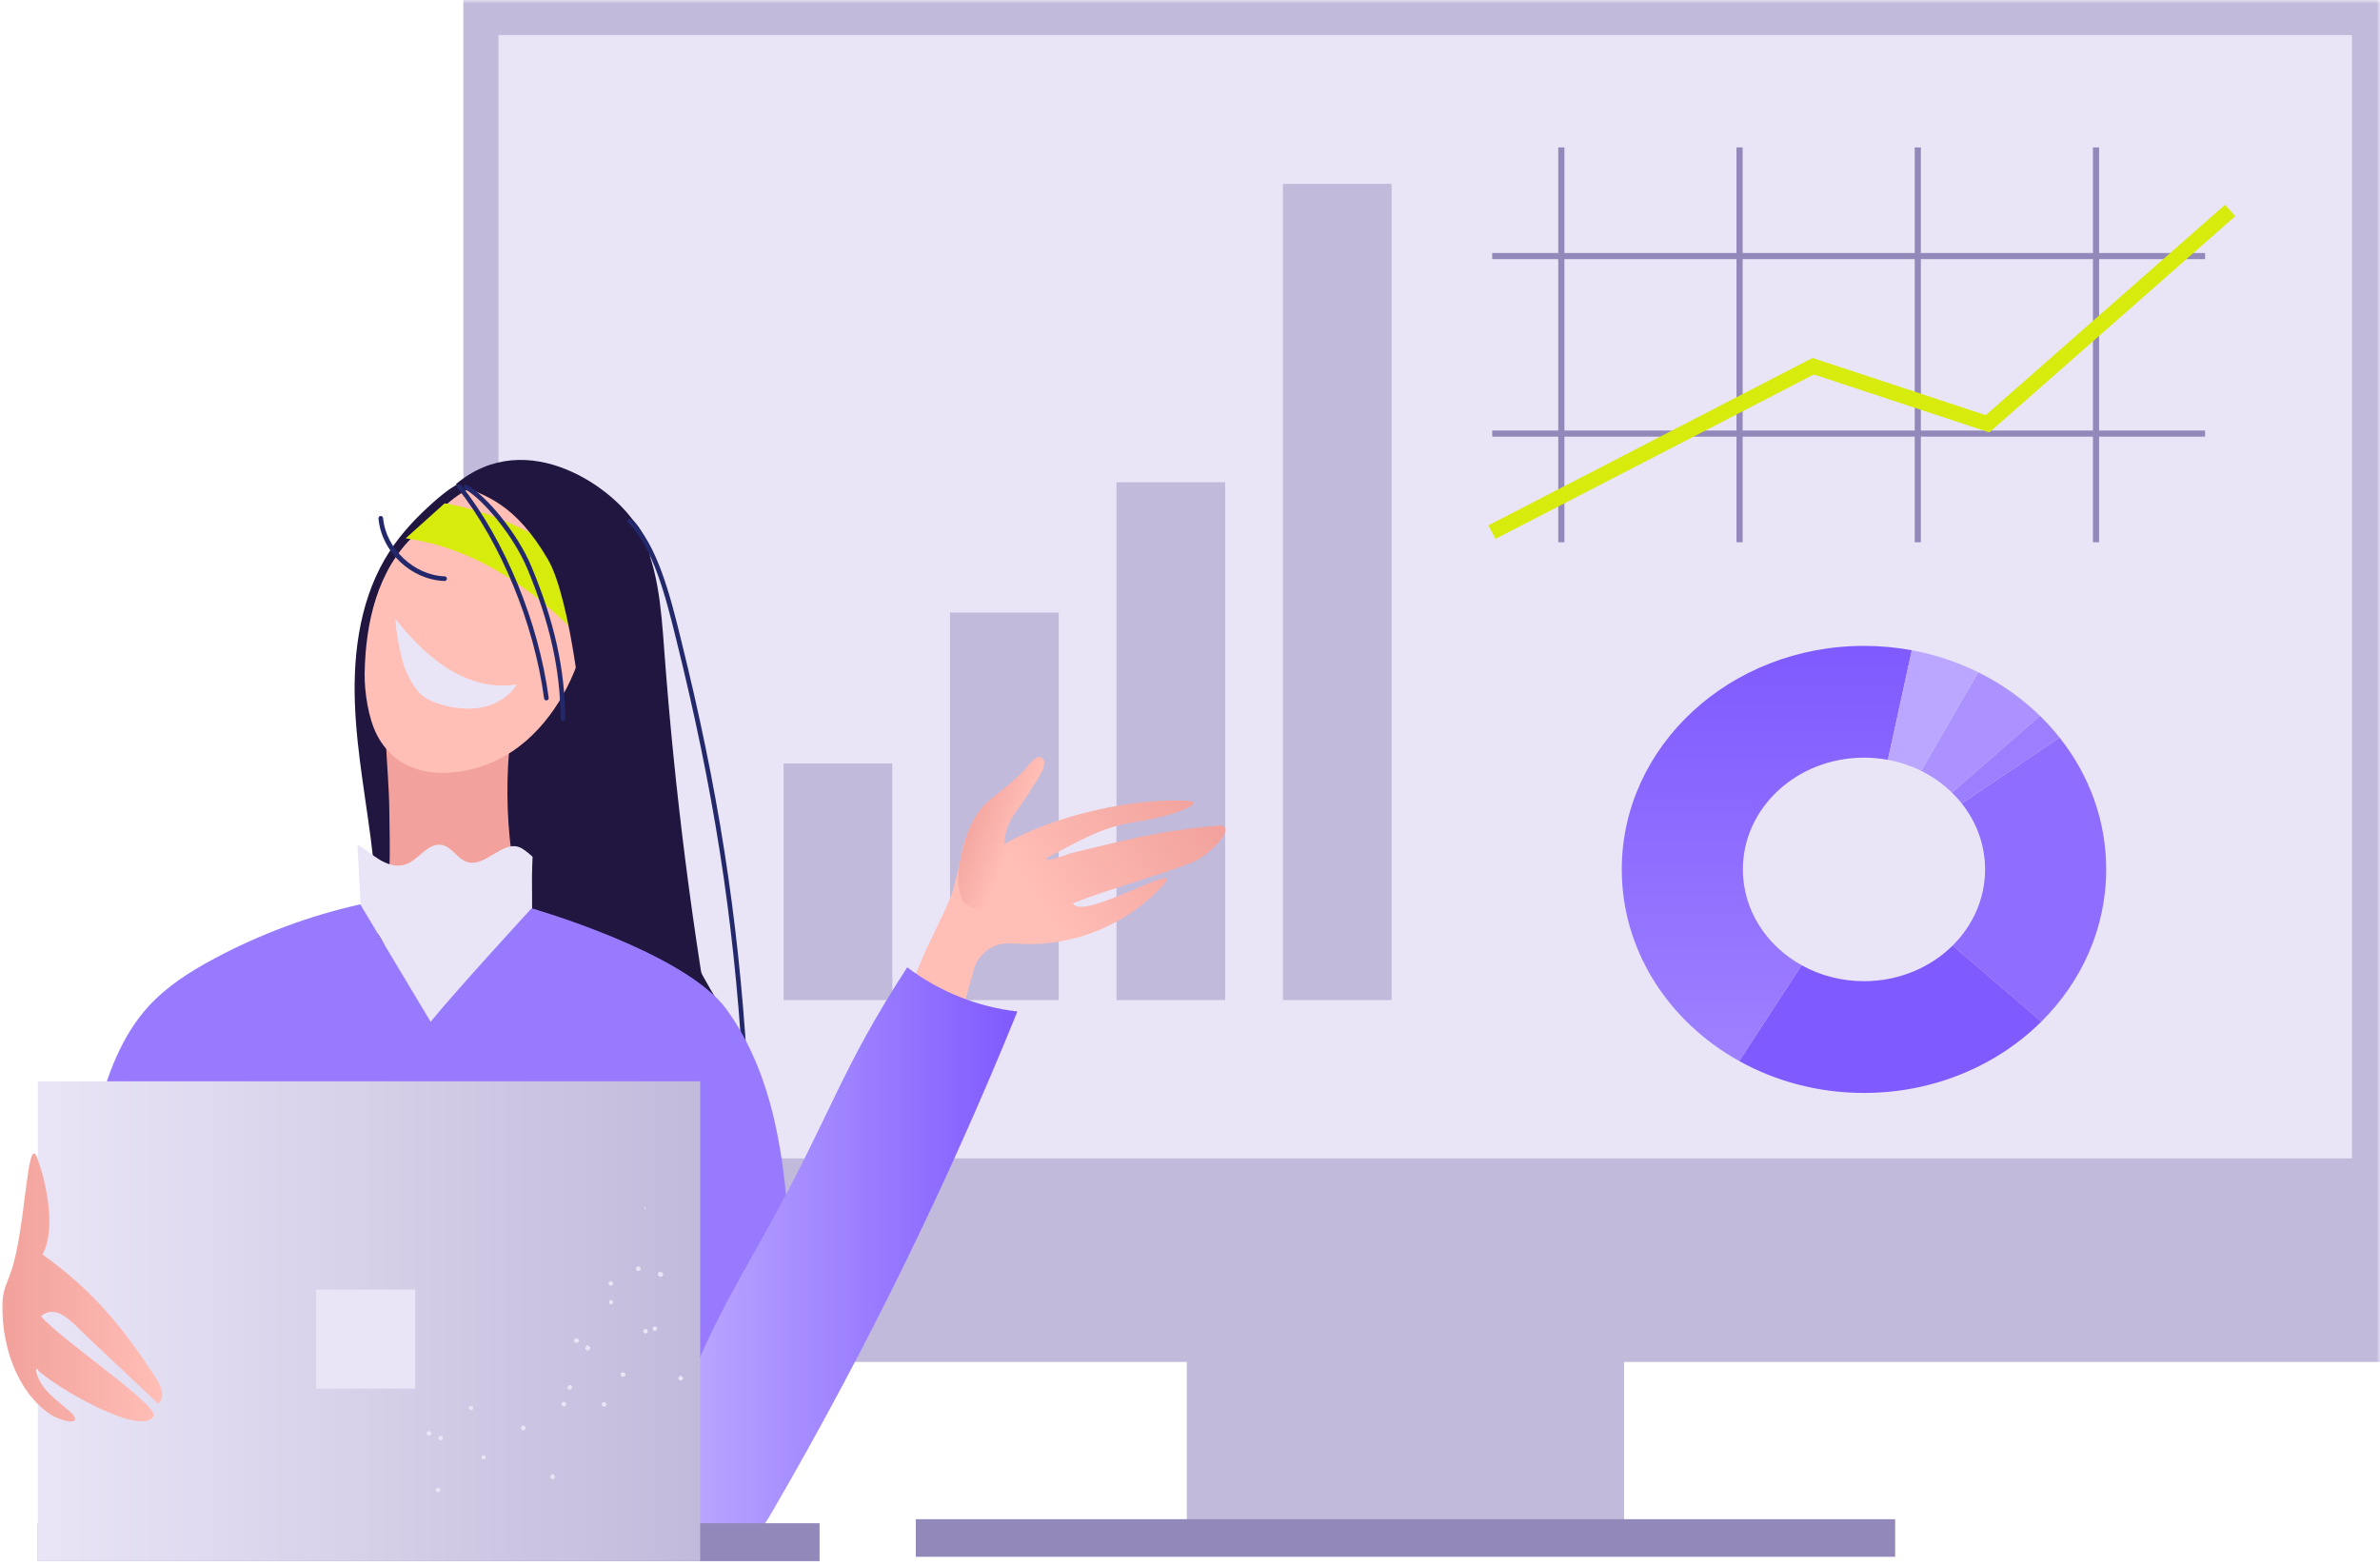 <svg width="339" height="223" viewBox="0 0 339 223" fill="none" xmlns="http://www.w3.org/2000/svg">
<g clip-path="url(#clip0_20_463)">
<mask id="mask0_20_463" style="mask-type:luminance" maskUnits="userSpaceOnUse" x="0" y="0" width="339" height="223">
<path d="M339 0H0V223H339V0Z" fill="white"/>
</mask>
<g mask="url(#mask0_20_463)">
<path d="M169.047 149.535H231.338V218.634H169.047V149.535Z" fill="#C2BADB"/>
<path d="M130.444 216.393H269.941V221.75H130.444V216.393Z" fill="#9388BA"/>
<path d="M66 0H339V194H66V0Z" fill="#C2BADB"/>
<path d="M71 5H335V165H71V5Z" fill="#E9E5F6"/>
<path d="M85.88 188.263C81.571 188.263 78.078 184.781 78.078 180.485C78.078 176.189 81.571 172.706 85.88 172.706C90.189 172.706 93.683 176.189 93.683 180.485C93.683 184.781 90.189 188.263 85.88 188.263Z" fill="#9388BA"/>
<path d="M127.095 108.748H111.612V142.455H127.095V108.748Z" fill="#C2BADB"/>
<path d="M150.803 87.253H135.32V142.455H150.803V87.253Z" fill="#C2BADB"/>
<path d="M174.511 68.69H159.027V142.455H174.511V68.69Z" fill="#C2BADB"/>
<path d="M198.219 26.19H182.736V142.455H198.219V26.19Z" fill="#C2BADB"/>
<path d="M256.622 137.491C251.606 134.707 248.25 129.635 248.25 123.84C248.25 115.048 255.973 107.92 265.5 107.92C266.667 107.92 267.805 108.027 268.907 108.231L272.314 92.623C270.111 92.215 267.833 92 265.5 92C246.447 92 231 106.255 231 123.84C231 135.431 237.712 145.574 247.743 151.143L256.622 137.491Z" fill="url(#paint0_linear_20_463)"/>
<path d="M278.034 112.903L290.568 101.966C288.026 99.486 285.056 97.383 281.768 95.757L273.634 109.799C275.279 110.611 276.763 111.663 278.034 112.903Z" fill="#AB92FF"/>
<path d="M293.351 105.049L279.425 114.444C281.515 117.078 282.75 120.326 282.75 123.84C282.75 128.03 280.995 131.841 278.127 134.684L290.756 145.528C296.49 139.842 300 132.22 300 123.84C300 116.811 297.531 110.316 293.351 105.049Z" fill="#8E6DFF"/>
<path d="M268.907 108.231C270.583 108.541 272.172 109.076 273.635 109.799L281.769 95.757C278.844 94.311 275.667 93.242 272.315 92.623L268.907 108.231Z" fill="#BBA7FF"/>
<path d="M265.5 139.76C262.253 139.76 259.215 138.931 256.622 137.491L247.743 151.143C252.931 154.023 259.006 155.679 265.5 155.679C275.473 155.679 284.457 151.772 290.756 145.527L278.128 134.683C274.978 137.806 270.487 139.76 265.5 139.76Z" fill="#7F5AFF"/>
<path d="M279.426 114.444L293.351 105.049C292.493 103.968 291.564 102.937 290.569 101.966L278.034 112.903C278.532 113.389 278.997 113.904 279.426 114.444Z" fill="#9C7FFF"/>
<path d="M223 29.212H222.351V81.921H223V29.212Z" fill="#E9E5F6"/>
<path d="M308.222 81.76H222.513V82.406H308.222V81.76Z" fill="#E9E5F6"/>
<path d="M224.298 80.628H221.052V83.861H224.298V80.628Z" fill="#E9E5F6"/>
<path d="M217.797 29.859L222.675 25L227.553 29.859H217.797Z" fill="#E9E5F6"/>
<path d="M307.406 77.062L312.284 81.921L307.406 86.78V77.062Z" fill="#E9E5F6"/>
<path d="M222.83 21H221.955V77.239H222.83V21Z" fill="#9388BA"/>
<path d="M248.216 21H247.341V77.239H248.216V21Z" fill="#9388BA"/>
<path d="M273.602 21H272.728V77.239H273.602V21Z" fill="#9388BA"/>
<path d="M298.99 21H298.114V77.239H298.99V21Z" fill="#9388BA"/>
<path d="M314.09 36.04H212.546V36.912H314.09V36.04Z" fill="#9388BA"/>
<path d="M314.09 61.326H212.546V62.198H314.09V61.326Z" fill="#9388BA"/>
<path d="M213.012 76.761L212 74.836L258.174 50.989L282.843 59.136L316.935 29.166L318.388 30.789L283.35 61.592L258.363 53.34L213.012 76.761Z" fill="#D7EB0C"/>
<path d="M73.486 68.394C71.816 68.008 70.103 67.619 68.404 67.837C65.862 68.163 63.695 69.794 61.778 71.494C59.425 73.581 57.23 75.877 55.511 78.51C51.426 84.772 50.289 92.547 50.544 100.019C50.799 107.49 52.334 114.853 53.149 122.285C53.994 129.984 54.068 137.769 53.365 145.483C70.538 143.018 88.141 143.574 105.124 147.12C93.91 130.828 87.309 110.451 91.259 91.073C92.43 85.323 94.244 78.541 90.28 74.215C88.109 71.845 84.777 71.007 81.646 70.283C78.926 69.653 76.206 69.024 73.486 68.394Z" fill="#201640"/>
<path d="M72.536 99.189C72.7 99.21 72.868 99.234 73.01 99.331C73.455 99.633 73.4 100.402 73.295 100.998C71.395 111.678 72.161 123.008 75.472 133.19C69.269 128.577 61.053 133.172 53.9 131.34C55.95 126.63 55.481 121.018 55.458 115.714C55.43 109.471 54.116 101.075 55.452 95.036C60.487 95.705 67.502 98.521 72.536 99.189Z" fill="#F2A19C"/>
<path d="M84.618 80.444C85.143 85.903 83.865 90.638 81.778 95.71C79.353 101.605 74.932 106.993 68.903 109.062C62.873 111.13 56.646 110.348 53.696 104.697C52.479 102.365 51.894 98.544 51.939 95.915C52.06 88.701 53.766 81.161 59.035 76.232C62.162 73.308 65.417 69.168 69.682 68.803C73.947 68.438 79.954 70.342 82.397 73.858C84.397 76.736 84.282 76.956 84.618 80.444Z" fill="#FFBEB6"/>
<path d="M59.62 98.563C60.473 99.515 61.71 100.028 62.939 100.38C64.844 100.923 66.875 101.147 68.81 100.727C70.746 100.307 72.577 99.189 73.597 97.492C72.429 97.675 71.234 97.697 70.059 97.556C64.399 96.878 59.864 92.608 56.303 88.156C56.506 90.477 56.774 91.983 57.349 94.229C57.682 95.533 58.722 97.559 59.62 98.563Z" fill="#E9E5F6"/>
<path d="M90.134 89.693C84.304 80.253 74.27 73.519 63.325 71.7C61.477 73.36 59.629 75.02 57.782 76.68C70.135 78.376 80.382 87.19 88.035 97.033C89.571 94.868 91.162 92.07 89.901 89.733C90.439 93.44 88.799 86.195 90.134 89.693Z" fill="#D7EB0C"/>
<path d="M87.226 152.862C82.432 132.809 83.186 128.916 83.297 108.299C83.322 103.712 81.321 85.245 78.027 79.647C73.407 71.796 69.25 70.493 64.92 68.978C75.131 60.415 87.771 69.759 90.762 75.041C93.752 80.324 94.17 86.623 94.618 92.678C96.097 112.697 98.634 132.638 102.215 152.389C97.215 152.24 92.207 152.398 87.226 152.862Z" fill="#201640"/>
<path d="M80.18 102.702H80.182C80.364 102.701 80.51 102.552 80.509 102.371C80.463 95.303 78.992 88.651 75.74 80.803C73.689 75.854 69.191 70.544 66.54 69.102C66.38 69.016 66.18 69.075 66.093 69.234C66.006 69.394 66.066 69.594 66.226 69.681C68.728 71.042 73.164 76.307 75.132 81.056C78.35 88.821 79.806 95.397 79.852 102.375C79.852 102.556 79.998 102.702 80.18 102.702Z" fill="#23286B"/>
<path d="M77.825 99.763C77.839 99.763 77.854 99.763 77.869 99.76C78.05 99.737 78.176 99.57 78.152 99.39C76.703 88.593 71.928 76.991 65.689 69.111C65.576 68.97 65.369 68.944 65.226 69.057C65.084 69.17 65.059 69.377 65.172 69.52C71.343 77.312 76.066 88.791 77.499 99.477C77.52 99.643 77.662 99.763 77.825 99.763Z" fill="#23286B"/>
<path d="M106.072 151.551C106.078 151.551 106.086 151.551 106.092 151.551C106.274 151.539 106.412 151.383 106.401 151.201C105.108 130.396 102.282 112.363 96.951 90.903L96.825 90.392C95.548 85.239 93.619 77.453 89.904 73.992C89.77 73.868 89.561 73.875 89.438 74.008C89.314 74.142 89.321 74.351 89.455 74.474C93.027 77.802 94.928 85.473 96.185 90.549L96.312 91.061C101.633 112.48 104.454 130.478 105.743 151.242C105.754 151.417 105.899 151.551 106.072 151.551Z" fill="#23286B"/>
<path d="M50.913 120.321C51.107 124.002 51.3 127.681 51.495 131.362C51.503 131.519 51.527 131.703 51.664 131.779C51.751 131.826 51.856 131.814 51.955 131.801C55.792 131.289 58.018 149.186 61.889 149.135C65.987 149.081 71.731 131.106 75.803 131.568C75.793 129.346 75.784 127.125 75.774 124.903C75.77 124.113 75.859 122.043 75.859 122.043C75.859 122.043 74.837 121.063 74.114 120.731C71.636 119.591 69.128 123.604 66.527 122.78C65.135 122.339 64.378 120.63 62.944 120.354C60.929 119.964 59.621 122.555 57.661 123.163C56.453 123.538 55.133 123.098 54.052 122.444C52.971 121.79 52.025 120.924 50.913 120.321Z" fill="#E9E5F6"/>
<path d="M61.338 145.539C57.998 139.963 54.657 134.388 51.316 128.812C44.079 130.435 37.063 133.044 30.522 136.543C27.094 138.376 23.751 140.491 21.134 143.365C17.301 147.574 15.284 153.114 13.845 158.622C9.639 174.718 10.502 200.636 14.744 216.722C20.032 215.853 24.678 214.931 29.997 215.592C35.978 216.336 43.194 217.721 49.205 217.287C70.662 215.737 83.781 215.139 104.569 220.675C105.467 208.78 113.059 189.07 112.455 177.155C111.862 165.479 110.329 153.242 103.479 143.766C97.599 135.631 75.722 129.375 75.722 129.375C75.722 129.375 64.927 141.122 61.338 145.539Z" fill="#987AFF"/>
<path d="M137.03 121.164C138.661 114.671 141.312 114.412 146.088 109.637C146.859 108.865 147.694 107.654 148.558 108.32C149.401 110.696 143.453 114.741 142.934 120.295C150.717 115.795 162.302 113.616 169.309 114.083C171.779 114.248 167.497 116.223 161.898 117.048C156.786 117.799 153.663 119.847 149.076 122.214C148.805 122.998 151.869 121.687 152.675 121.494C160.318 119.66 165.686 118.201 173.825 117.585C176.226 117.871 172.086 121.955 169.885 122.811C164.413 124.939 158.276 126.532 152.804 128.66C154.239 131.291 168.65 122.4 165.814 125.922C160.772 131.589 153.099 134.814 145.523 134.448C144.274 134.388 142.977 134.243 141.808 134.683C140.433 135.201 139.149 136.544 138.757 137.96C133.141 158.307 126.973 177.561 122.206 190.488C120.806 188.54 115.8 170.456 113.574 169.561C117.878 157.906 125.792 151.809 129.947 140.1C131.759 134.996 134.049 131.218 135.546 127.421C135.869 126.609 137.331 120.344 137.03 121.164Z" fill="url(#paint1_linear_20_463)"/>
<path d="M129.224 137.783C119.691 152.45 118.476 158.488 109.472 174.735C104.808 183.151 97.952 194.458 96.296 203.936C95.868 206.386 97.181 219.983 99.15 221.501C100.709 222.702 104.908 220.773 106.515 219.638C108.123 218.502 109.167 216.753 110.154 215.052C123.383 192.245 135.009 168.507 144.917 144.074C139.249 143.436 133.763 141.238 129.224 137.783Z" fill="url(#paint2_linear_20_463)"/>
<path d="M5.386 216.971H116.739V222.371H5.386V216.971Z" fill="#9388BA"/>
<path d="M63.325 82.756C63.502 82.756 63.648 82.615 63.654 82.438C63.66 82.257 63.517 82.104 63.336 82.096C58.969 81.945 54.953 78.143 54.567 73.791C54.551 73.611 54.384 73.483 54.21 73.493C54.028 73.509 53.894 73.669 53.911 73.85C54.332 78.597 58.549 82.591 63.312 82.756C63.317 82.756 63.321 82.756 63.325 82.756Z" fill="#23286B"/>
<path d="M5.386 154.024H99.731V222.37H5.386V154.024Z" fill="url(#paint3_linear_20_463)"/>
<path d="M45.029 183.679H59.152V197.8H45.029V183.679Z" fill="#E9E5F6"/>
<path d="M21.855 201.741C20.138 204.744 7.539 197.452 5.166 194.935C5.237 198.297 10.217 200.644 10.663 201.927C11.055 203.053 8.331 202.201 7.33 201.555C2.407 198.377 0.209 191.618 0.335 185.714C0.377 183.745 1.035 182.736 1.652 180.884C3.629 174.956 3.848 161.782 5.218 164.713C6.688 168.606 8.012 175.215 6.045 178.688C13.17 183.754 17.604 189.142 22.336 196.492C23.025 197.563 23.569 199.232 22.483 199.897C19.095 196.699 15.707 193.502 12.319 190.304C10.182 188.288 8.131 185.65 5.826 187.471C8.878 191.022 22.733 200.204 21.855 201.741Z" fill="url(#paint4_linear_20_463)"/>
<path d="M91.235 180.774C91.186 180.958 91.036 181.075 90.853 181.026C90.669 180.976 90.552 180.827 90.601 180.643C90.651 180.46 90.8 180.343 90.983 180.392C91.168 180.441 91.285 180.59 91.235 180.774ZM78.988 210.167C79.105 210.316 79.056 210.5 78.906 210.618C78.756 210.735 78.573 210.685 78.456 210.536C78.338 210.386 78.388 210.202 78.537 210.085C78.67 209.884 78.871 210.017 78.988 210.167ZM74.795 203.209C74.912 203.359 74.863 203.543 74.713 203.66C74.564 203.777 74.38 203.728 74.263 203.578C74.145 203.429 74.195 203.245 74.345 203.127C74.411 203.027 74.678 203.059 74.795 203.209ZM89.033 195.974C88.883 196.092 88.717 196.125 88.534 196.076C88.416 195.926 88.382 195.76 88.432 195.576C88.582 195.458 88.748 195.425 88.849 195.491C89.132 195.608 89.166 195.775 89.033 195.974ZM82.412 191.16C82.263 191.277 82.096 191.311 81.913 191.261C81.795 191.112 81.761 190.945 81.811 190.761C81.961 190.644 82.127 190.61 82.228 190.676C82.511 190.793 82.562 191.042 82.412 191.16ZM62.731 212.171C62.765 212.338 62.632 212.538 62.465 212.572C62.298 212.606 62.098 212.473 62.065 212.307C62.031 212.14 62.164 211.939 62.33 211.906C62.498 211.871 62.697 212.004 62.731 212.171ZM61.437 204.103C61.471 204.27 61.338 204.471 61.172 204.504C61.005 204.538 60.804 204.405 60.771 204.239C60.737 204.072 60.87 203.872 61.036 203.838C61.203 203.803 61.404 203.937 61.437 204.103ZM93.515 189.422C93.449 189.522 93.215 189.657 93.098 189.507C92.998 189.441 92.864 189.208 93.013 189.09C93.079 188.99 93.313 188.856 93.43 189.005C93.614 189.055 93.648 189.222 93.515 189.422ZM87.282 185.657C87.215 185.757 86.981 185.891 86.865 185.742C86.765 185.676 86.647 185.526 86.78 185.325C86.846 185.225 86.996 185.108 87.197 185.24C87.315 185.391 87.349 185.557 87.282 185.657ZM69.155 207.48C69.189 207.647 69.139 207.83 68.972 207.864C68.805 207.898 68.705 207.832 68.589 207.682C68.555 207.515 68.605 207.331 68.772 207.298C68.938 207.264 69.121 207.313 69.155 207.48ZM67.381 200.465C67.414 200.632 67.365 200.815 67.198 200.849C67.031 200.882 66.931 200.816 66.814 200.666C66.781 200.499 66.83 200.316 66.997 200.282C67.163 200.249 67.347 200.298 67.381 200.465ZM81.432 197.434C81.55 197.583 81.5 197.767 81.35 197.885C81.201 198.002 81.017 197.952 80.9 197.803C80.783 197.653 80.832 197.469 80.982 197.352C81.131 197.234 81.315 197.284 81.432 197.434ZM97.224 196.131C97.341 196.281 97.292 196.465 97.142 196.582C96.992 196.699 96.808 196.65 96.692 196.5C96.574 196.351 96.624 196.167 96.773 196.049C96.923 195.932 97.106 195.982 97.224 196.131ZM92.214 189.427C92.332 189.576 92.282 189.76 92.132 189.877C91.983 189.995 91.799 189.945 91.682 189.796C91.564 189.646 91.614 189.462 91.764 189.345C91.913 189.227 92.097 189.277 92.214 189.427ZM87.272 182.622C87.389 182.772 87.339 182.956 87.19 183.073C87.04 183.191 86.856 183.141 86.739 182.991C86.622 182.842 86.671 182.658 86.821 182.541C86.987 182.506 87.171 182.556 87.272 182.622ZM63.075 204.898C63.025 205.082 62.876 205.199 62.693 205.15C62.509 205.101 62.391 204.951 62.44 204.768C62.49 204.584 62.64 204.467 62.822 204.516C62.989 204.481 63.124 204.714 63.075 204.898ZM91.757 171.817C91.958 171.951 91.992 172.117 91.859 172.317L91.757 171.817ZM80.64 199.938C80.674 200.105 80.541 200.305 80.375 200.339C80.208 200.373 80.007 200.24 79.974 200.074C79.941 199.908 80.073 199.706 80.239 199.673C80.405 199.639 80.606 199.771 80.64 199.938ZM86.378 199.986C86.412 200.153 86.279 200.353 86.113 200.387C85.946 200.421 85.745 200.288 85.712 200.122C85.678 199.955 85.728 199.772 85.977 199.721C86.143 199.687 86.343 199.819 86.378 199.986ZM84.049 191.955C84.083 192.122 83.95 192.323 83.784 192.356C83.617 192.39 83.434 192.341 83.383 192.091C83.35 191.924 83.483 191.724 83.632 191.606C83.815 191.655 84.016 191.788 84.049 191.955ZM94.39 181.348C94.507 181.498 94.458 181.682 94.308 181.799C94.159 181.917 93.975 181.867 93.774 181.734C93.657 181.584 93.706 181.4 93.84 181.199C94.089 181.149 94.273 181.198 94.39 181.348ZM91.102 180.541C91.136 180.708 91.07 180.808 91.003 180.909C90.836 180.943 90.736 180.877 90.635 180.81C90.602 180.643 90.667 180.543 90.734 180.442C90.901 180.409 91.085 180.458 91.102 180.541Z" fill="#E9E5F6"/>
<path d="M139.093 129.488C138.016 129.204 137.104 128.531 136.998 128.139C136.75 127.219 136.5 126.29 136.466 125.339C136.432 124.417 136.601 123.501 136.781 122.596C137.452 119.214 138.436 115.985 141.122 113.823C142.796 112.477 144.502 111.177 145.979 109.617C146.567 108.996 147.562 107.444 148.299 107.877C149.587 108.632 147.745 110.937 146.994 112.228C145.801 114.28 144.781 115.324 143.587 117.377C143.315 117.846 143.136 119.229 143.08 119.77C143.032 120.239 143.332 121.141 143.432 121.603C143.694 122.821 143.791 124.075 143.718 125.318C143.669 126.153 143.531 127.016 143.052 127.701C142.106 129.052 140.687 129.909 139.093 129.488Z" fill="url(#paint5_linear_20_463)"/>
</g>
</g>
<defs>
<linearGradient id="paint0_linear_20_463" x1="251.657" y1="92" x2="251.657" y2="151.143" gradientUnits="userSpaceOnUse">
<stop stop-color="#7F5AFF"/>
<stop offset="1" stop-color="#9E81FF"/>
</linearGradient>
<linearGradient id="paint1_linear_20_463" x1="153.578" y1="136.933" x2="176.707" y2="121.54" gradientUnits="userSpaceOnUse">
<stop stop-color="#FFBEB6"/>
<stop offset="1" stop-color="#F2A19C"/>
</linearGradient>
<linearGradient id="paint2_linear_20_463" x1="144.917" y1="179.832" x2="96.215" y2="179.832" gradientUnits="userSpaceOnUse">
<stop stop-color="#7F5AFF"/>
<stop offset="1" stop-color="#BDAAFF"/>
</linearGradient>
<linearGradient id="paint3_linear_20_463" x1="99.73" y1="188.197" x2="5.386" y2="188.197" gradientUnits="userSpaceOnUse">
<stop stop-color="#C2BADB"/>
<stop offset="1" stop-color="#E9E5F6"/>
</linearGradient>
<linearGradient id="paint4_linear_20_463" x1="23.099" y1="183.385" x2="0.33" y2="183.385" gradientUnits="userSpaceOnUse">
<stop stop-color="#FFBEB6"/>
<stop offset="1" stop-color="#F2A19C"/>
</linearGradient>
<linearGradient id="paint5_linear_20_463" x1="144.553" y1="119.035" x2="136.986" y2="116.04" gradientUnits="userSpaceOnUse">
<stop stop-color="#FFBEB6"/>
<stop offset="1" stop-color="#F2A19C"/>
</linearGradient>
<clipPath id="clip0_20_463">
<rect width="339" height="223" fill="white"/>
</clipPath>
</defs>
</svg>
